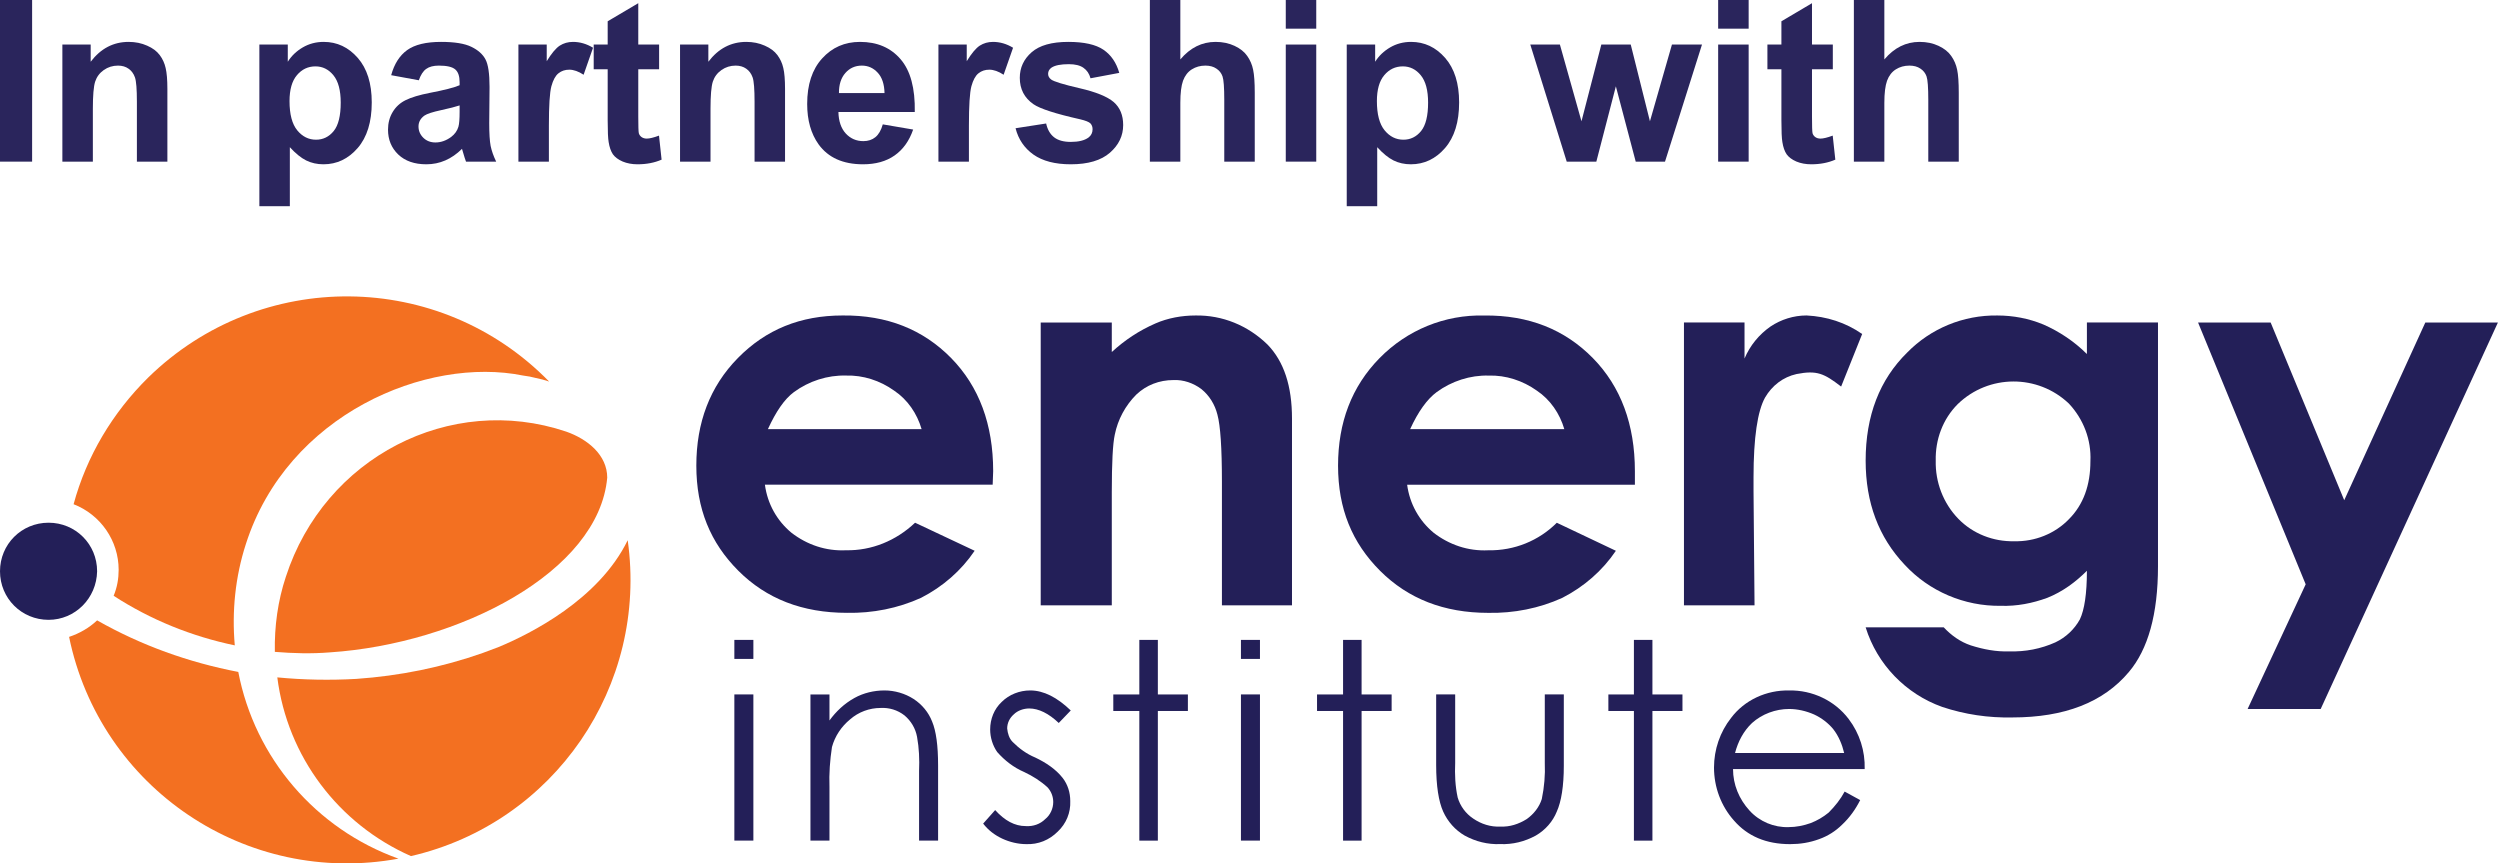 <svg width="194" height="67" viewBox="0 0 194 67" fill="none" xmlns="http://www.w3.org/2000/svg">
<path d="M58.462 53.887H56.986V65.23H58.462V53.887Z" fill="#231F58"/>
<path d="M70.893 54.239C70.232 53.811 69.417 53.578 68.64 53.578C67.824 53.578 67.008 53.772 66.309 54.161C65.532 54.588 64.872 55.21 64.367 55.909V53.889H62.891V65.232H64.367V61.075C64.328 60.026 64.406 58.978 64.561 57.968C64.794 57.113 65.299 56.375 65.959 55.831C66.62 55.248 67.474 54.938 68.329 54.938C68.989 54.899 69.65 55.093 70.194 55.52C70.698 55.948 71.048 56.53 71.165 57.191C71.32 58.045 71.359 58.939 71.32 59.832V65.232H72.796V59.405C72.796 57.851 72.641 56.725 72.33 55.986C72.058 55.287 71.553 54.666 70.893 54.239Z" fill="#231F58"/>
<path d="M80.333 58.783C79.672 58.511 79.09 58.084 78.585 57.579C78.313 57.307 78.196 56.919 78.157 56.53C78.157 56.103 78.352 55.715 78.662 55.443C78.973 55.132 79.439 54.977 79.867 54.977C80.605 54.977 81.382 55.365 82.159 56.103L83.091 55.132C82.042 54.122 80.993 53.578 79.944 53.578C79.129 53.578 78.313 53.889 77.73 54.472C77.148 55.015 76.837 55.792 76.837 56.608C76.837 57.23 77.031 57.851 77.381 58.356C77.963 59.016 78.662 59.56 79.478 59.91C80.139 60.221 80.76 60.609 81.304 61.114C81.576 61.425 81.731 61.813 81.731 62.241C81.731 62.746 81.498 63.251 81.11 63.561C80.721 63.95 80.177 64.144 79.595 64.105C78.74 64.105 77.963 63.678 77.225 62.862L76.293 63.911C76.681 64.416 77.186 64.804 77.769 65.076C78.352 65.348 79.012 65.504 79.634 65.504C80.566 65.542 81.421 65.193 82.081 64.532C82.741 63.911 83.091 63.056 83.052 62.163C83.052 61.502 82.858 60.881 82.469 60.376C81.925 59.677 81.149 59.172 80.333 58.783Z" fill="#231F58"/>
<path d="M89.849 49.656H88.412V53.89H86.392V55.172H88.412V65.233H89.849V55.172H92.18V53.89H89.849V49.656Z" fill="#231F58"/>
<path d="M97.773 53.887H96.297V65.23H97.773V53.887Z" fill="#231F58"/>
<path d="M105.659 49.656H104.222V53.89H102.202V55.172H104.222V65.233H105.659V55.172H107.99V53.89H105.659V49.656Z" fill="#231F58"/>
<path d="M119.876 59.209C119.915 60.141 119.837 61.073 119.643 62.005C119.448 62.627 119.021 63.171 118.477 63.559C117.856 63.948 117.157 64.181 116.418 64.142C115.68 64.181 114.942 63.948 114.321 63.52C113.738 63.132 113.311 62.549 113.117 61.889C112.922 60.995 112.884 60.102 112.922 59.209V53.887H111.446V59.364C111.446 60.995 111.641 62.2 111.99 62.977C112.34 63.753 112.922 64.414 113.66 64.841C114.515 65.307 115.447 65.54 116.418 65.501C117.39 65.54 118.322 65.307 119.176 64.841C119.915 64.414 120.497 63.753 120.808 62.977C121.158 62.2 121.352 60.995 121.352 59.442V53.887H119.876V59.209Z" fill="#231F58"/>
<path d="M128.228 49.656H126.791V53.89H124.81V55.172H126.791V65.233H128.228V55.172H130.559V53.89H128.228V49.656Z" fill="#231F58"/>
<path d="M143.456 55.794C142.369 54.356 140.62 53.541 138.834 53.58C137.086 53.541 135.376 54.318 134.328 55.716C133.473 56.804 133.007 58.163 133.007 59.562C133.007 61.077 133.551 62.553 134.561 63.679C135.609 64.883 137.047 65.505 138.911 65.505C139.688 65.505 140.426 65.388 141.164 65.117C141.825 64.883 142.446 64.495 142.951 63.99C143.534 63.446 144 62.786 144.35 62.087L143.145 61.426C142.835 62.009 142.407 62.553 141.902 63.058C141.475 63.407 141.009 63.679 140.504 63.873C139.96 64.068 139.377 64.184 138.795 64.184C137.668 64.223 136.542 63.757 135.765 62.902C134.949 62.009 134.483 60.882 134.483 59.678H144.699C144.738 58.28 144.311 56.92 143.456 55.794ZM134.638 58.435C134.871 57.542 135.299 56.726 135.959 56.104C136.736 55.405 137.785 55.017 138.834 55.017C139.494 55.017 140.154 55.172 140.776 55.444C141.359 55.716 141.864 56.105 142.252 56.571C142.679 57.114 142.951 57.775 143.107 58.435H134.638Z" fill="#231F58"/>
<path d="M65.65 42.7C64.096 42.778 62.62 42.273 61.416 41.34C60.289 40.408 59.551 39.087 59.357 37.611H77.031L77.07 36.562C77.07 32.95 75.983 29.997 73.807 27.783C71.632 25.569 68.835 24.443 65.378 24.481C62.115 24.481 59.435 25.569 57.259 27.783C55.084 29.997 54.035 32.794 54.035 36.135C54.035 39.476 55.123 42.117 57.298 44.292C59.474 46.468 62.27 47.556 65.728 47.556C67.709 47.594 69.69 47.206 71.477 46.39C73.147 45.535 74.584 44.292 75.633 42.739L71.01 40.563C69.534 41.962 67.631 42.739 65.65 42.7ZM61.61 30.425C62.775 29.57 64.213 29.104 65.65 29.143C66.971 29.104 68.291 29.531 69.379 30.308C70.428 31.007 71.166 32.095 71.516 33.299H59.59C60.212 31.94 60.872 30.969 61.61 30.425Z" fill="#231F58"/>
<path d="M92.762 24.482C91.713 24.482 90.626 24.676 89.654 25.103C88.411 25.647 87.285 26.385 86.275 27.317V25.026H80.759V46.973H86.275V38.194C86.275 35.902 86.353 34.426 86.508 33.727C86.741 32.562 87.324 31.474 88.178 30.619C88.955 29.881 89.965 29.493 91.053 29.493C91.83 29.454 92.607 29.726 93.228 30.192C93.85 30.697 94.277 31.396 94.471 32.173C94.704 33.028 94.821 34.776 94.821 37.378V46.973H100.259V32.484C100.259 29.959 99.638 28.055 98.356 26.735C96.841 25.259 94.86 24.443 92.762 24.482Z" fill="#231F58"/>
<path d="M120.808 40.566C119.41 41.964 117.506 42.741 115.487 42.702C113.933 42.78 112.457 42.275 111.252 41.343C110.126 40.41 109.388 39.09 109.194 37.614H126.868V36.565C126.868 32.952 125.781 30 123.605 27.786C121.43 25.572 118.633 24.445 115.176 24.484C112.107 24.406 109.194 25.61 107.057 27.786C104.882 30 103.833 32.797 103.833 36.138C103.833 39.478 104.921 42.12 107.096 44.295C109.271 46.47 112.068 47.558 115.487 47.558C117.468 47.597 119.449 47.208 121.236 46.393C122.906 45.538 124.343 44.295 125.392 42.741L120.808 40.566ZM111.486 30.427C112.651 29.573 114.088 29.107 115.525 29.145C116.846 29.107 118.167 29.534 119.255 30.311C120.303 31.01 121.041 32.098 121.391 33.302H109.427C110.048 31.942 110.747 30.971 111.486 30.427Z" fill="#231F58"/>
<path d="M136.074 38.115V37.027C136.074 33.959 136.385 31.9 136.968 30.851C137.512 29.919 138.366 29.258 139.415 29.025C141.008 28.715 141.551 28.986 142.872 29.997L144.504 25.918C143.222 25.024 141.746 24.558 140.192 24.48C139.182 24.48 138.211 24.791 137.395 25.335C136.502 25.957 135.802 26.811 135.375 27.821V25.024H130.675V46.972H136.152L136.074 38.115Z" fill="#231F58"/>
<path d="M161.944 27.473C160.973 26.502 159.807 25.725 158.564 25.181C157.438 24.715 156.234 24.482 154.991 24.482C152.349 24.443 149.824 25.491 147.999 27.356C145.862 29.454 144.774 32.251 144.774 35.747C144.774 39.01 145.784 41.69 147.804 43.826C149.708 45.885 152.427 47.05 155.263 47.012C156.506 47.05 157.71 46.818 158.875 46.39C160.041 45.924 161.051 45.186 161.944 44.292C161.944 46.079 161.75 47.322 161.4 48.06C160.973 48.837 160.312 49.459 159.497 49.847C158.37 50.352 157.166 50.585 155.923 50.547C154.913 50.585 153.903 50.391 152.932 50.081C152.116 49.809 151.417 49.304 150.834 48.682H144.774C145.668 51.557 147.882 53.848 150.718 54.858C152.466 55.441 154.291 55.713 156.156 55.674C160.196 55.674 163.226 54.509 165.207 52.139C166.683 50.391 167.46 47.672 167.46 43.943V25.025H161.944V27.473ZM160.546 40.291C159.458 41.418 157.904 42.039 156.311 42.001C154.68 42.039 153.087 41.418 151.961 40.253C150.795 39.048 150.174 37.417 150.213 35.747C150.174 34.115 150.757 32.523 151.922 31.357C154.33 29.026 158.137 29.026 160.546 31.318C161.672 32.523 162.294 34.115 162.216 35.785C162.216 37.65 161.672 39.165 160.546 40.291Z" fill="#231F58"/>
<path d="M188.205 25.027L181.912 38.817L176.202 25.027H170.569L178.921 45.343L174.415 55.016H180.086L193.838 25.027H188.205Z" fill="#231F58"/>
<path d="M18.491 52.142C14.645 51.404 10.955 50.083 7.537 48.141C6.915 48.723 6.177 49.151 5.361 49.422C7.77 61.154 19.113 68.806 30.921 66.631C24.512 64.339 19.773 58.823 18.491 52.142Z" fill="#F37021"/>
<path d="M9.207 44.215C9.207 44.914 9.09 45.575 8.819 46.235C11.693 48.1 14.878 49.382 18.219 50.081C17.986 47.439 18.258 44.759 19.074 42.234C22.298 32.135 33.136 27.628 40.594 29.143L41.099 29.221C41.41 29.299 41.759 29.377 42.109 29.454L42.614 29.61C34.107 20.908 20.2 20.792 11.499 29.299C8.741 32.018 6.721 35.397 5.711 39.127C7.809 39.942 9.207 41.962 9.207 44.215Z" fill="#F37021"/>
<path d="M22.182 44.758C21.561 46.623 21.289 48.604 21.328 50.585C22.765 50.701 24.163 50.74 25.601 50.624C35.584 49.963 46.461 44.408 47.121 37.067C47.121 35.319 45.606 34.076 43.936 33.493C34.924 30.463 25.174 35.513 22.182 44.758Z" fill="#F37021"/>
<path d="M38.727 50.196C38.3 50.351 37.911 50.507 37.484 50.662C34.299 51.788 30.997 52.449 27.656 52.682C25.597 52.798 23.538 52.76 21.519 52.565C22.296 58.703 26.258 63.947 31.89 66.433C43 63.869 50.303 53.226 48.71 41.922C46.457 46.544 41.135 49.186 38.727 50.196Z" fill="#F37021"/>
<path d="M7.536 44.331C7.536 42.233 5.866 40.562 3.768 40.562C1.67 40.562 0 42.233 0 44.331C0 46.428 1.67 48.099 3.768 48.099C5.827 48.099 7.497 46.428 7.536 44.331Z" fill="#231F58"/>
<path d="M58.462 49.656H56.986V51.132H58.462V49.656Z" fill="#231F58"/>
<path d="M97.773 49.656H96.297V51.132H97.773V49.656Z" fill="#231F58"/>
<path d="M0 12.543V0H2.492V12.543H0Z" fill="#2A255C"/>
<path d="M12.989 12.543H10.623V7.906C10.623 6.925 10.573 6.292 10.472 6.006C10.371 5.716 10.205 5.49 9.975 5.33C9.751 5.171 9.478 5.091 9.159 5.091C8.749 5.091 8.381 5.205 8.056 5.433C7.73 5.661 7.506 5.964 7.382 6.34C7.265 6.717 7.206 7.412 7.206 8.428V12.543H4.84V3.457H7.037V4.791C7.817 3.765 8.799 3.251 9.983 3.251C10.505 3.251 10.982 3.348 11.415 3.542C11.847 3.73 12.172 3.973 12.391 4.27C12.616 4.566 12.77 4.903 12.854 5.279C12.944 5.656 12.989 6.195 12.989 6.896V12.543Z" fill="#2A255C"/>
<path d="M20.127 3.457H22.332V4.791C22.619 4.335 23.006 3.964 23.494 3.679C23.982 3.394 24.524 3.251 25.119 3.251C26.157 3.251 27.038 3.665 27.762 4.492C28.486 5.319 28.848 6.471 28.848 7.949C28.848 9.466 28.483 10.647 27.753 11.491C27.024 12.329 26.14 12.749 25.102 12.749C24.608 12.749 24.159 12.649 23.755 12.449C23.357 12.25 22.936 11.907 22.492 11.422V16H20.127V3.457ZM22.467 7.846C22.467 8.867 22.666 9.623 23.065 10.113C23.463 10.598 23.949 10.841 24.521 10.841C25.071 10.841 25.528 10.618 25.893 10.173C26.258 9.723 26.44 8.987 26.44 7.966C26.44 7.013 26.252 6.306 25.876 5.844C25.5 5.382 25.035 5.151 24.479 5.151C23.901 5.151 23.421 5.379 23.04 5.835C22.658 6.286 22.467 6.956 22.467 7.846Z" fill="#2A255C"/>
<path d="M32.501 6.229L30.355 5.835C30.596 4.957 31.011 4.307 31.6 3.884C32.19 3.462 33.065 3.251 34.227 3.251C35.282 3.251 36.067 3.38 36.584 3.636C37.1 3.887 37.462 4.21 37.67 4.603C37.883 4.991 37.989 5.707 37.989 6.751L37.964 9.557C37.964 10.356 38.001 10.946 38.074 11.328C38.152 11.705 38.295 12.11 38.503 12.543H36.163C36.101 12.384 36.025 12.147 35.935 11.833C35.896 11.691 35.868 11.596 35.851 11.551C35.447 11.95 35.015 12.25 34.555 12.449C34.095 12.649 33.604 12.749 33.082 12.749C32.162 12.749 31.435 12.495 30.902 11.987C30.374 11.479 30.11 10.838 30.11 10.062C30.11 9.549 30.231 9.092 30.472 8.693C30.714 8.288 31.05 7.98 31.483 7.769C31.92 7.552 32.549 7.364 33.368 7.204C34.474 6.993 35.24 6.796 35.666 6.614V6.374C35.666 5.912 35.554 5.584 35.33 5.39C35.105 5.191 34.681 5.091 34.058 5.091C33.638 5.091 33.309 5.176 33.074 5.348C32.838 5.513 32.647 5.807 32.501 6.229ZM35.666 8.18C35.363 8.282 34.883 8.405 34.227 8.548C33.57 8.69 33.141 8.83 32.939 8.967C32.63 9.189 32.476 9.472 32.476 9.814C32.476 10.15 32.599 10.441 32.846 10.687C33.093 10.932 33.407 11.055 33.789 11.055C34.215 11.055 34.622 10.912 35.01 10.627C35.296 10.41 35.484 10.145 35.574 9.831C35.635 9.626 35.666 9.235 35.666 8.659V8.18Z" fill="#2A255C"/>
<path d="M42.594 12.543H40.229V3.457H42.426V4.749C42.802 4.138 43.138 3.736 43.436 3.542C43.739 3.348 44.081 3.251 44.463 3.251C45.002 3.251 45.521 3.402 46.02 3.705L45.288 5.801C44.889 5.539 44.519 5.407 44.177 5.407C43.846 5.407 43.565 5.502 43.335 5.69C43.105 5.872 42.922 6.206 42.788 6.691C42.658 7.176 42.594 8.191 42.594 9.737V12.543Z" fill="#2A255C"/>
<path d="M51.147 3.457V5.373H49.53V9.035C49.53 9.777 49.544 10.21 49.572 10.336C49.606 10.456 49.676 10.555 49.783 10.635C49.895 10.715 50.03 10.755 50.187 10.755C50.406 10.755 50.723 10.678 51.138 10.524L51.34 12.389C50.79 12.629 50.167 12.749 49.471 12.749C49.045 12.749 48.66 12.677 48.318 12.535C47.976 12.386 47.723 12.198 47.56 11.97C47.403 11.736 47.294 11.422 47.232 11.029C47.182 10.749 47.156 10.185 47.156 9.335V5.373H46.071V3.457H47.156V1.651L49.53 0.248V3.457H51.147Z" fill="#2A255C"/>
<path d="M60.919 12.543H58.554V7.906C58.554 6.925 58.504 6.292 58.403 6.006C58.302 5.716 58.136 5.49 57.906 5.33C57.681 5.171 57.409 5.091 57.089 5.091C56.68 5.091 56.312 5.205 55.987 5.433C55.661 5.661 55.437 5.964 55.313 6.34C55.195 6.717 55.136 7.412 55.136 8.428V12.543H52.771V3.457H54.968V4.791C55.748 3.765 56.73 3.251 57.914 3.251C58.436 3.251 58.913 3.348 59.345 3.542C59.778 3.73 60.103 3.973 60.322 4.27C60.546 4.566 60.701 4.903 60.785 5.279C60.875 5.656 60.919 6.195 60.919 6.896V12.543Z" fill="#2A255C"/>
<path d="M68.504 9.651L70.861 10.053C70.558 10.932 70.078 11.602 69.421 12.064C68.77 12.521 67.954 12.749 66.972 12.749C65.417 12.749 64.267 12.232 63.521 11.2C62.931 10.373 62.637 9.329 62.637 8.068C62.637 6.563 63.024 5.385 63.798 4.535C64.573 3.679 65.552 3.251 66.736 3.251C68.066 3.251 69.116 3.699 69.885 4.595C70.653 5.484 71.021 6.851 70.987 8.693H65.061C65.078 9.406 65.269 9.962 65.633 10.361C65.998 10.755 66.453 10.952 66.997 10.952C67.368 10.952 67.679 10.849 67.931 10.644C68.184 10.438 68.375 10.108 68.504 9.651ZM68.639 7.221C68.622 6.525 68.445 5.998 68.108 5.638C67.772 5.273 67.362 5.091 66.879 5.091C66.363 5.091 65.936 5.282 65.6 5.664C65.263 6.046 65.098 6.565 65.103 7.221H68.639Z" fill="#2A255C"/>
<path d="M75.188 12.543H72.822V3.457H75.019V4.749C75.395 4.138 75.732 3.736 76.029 3.542C76.332 3.348 76.675 3.251 77.056 3.251C77.595 3.251 78.114 3.402 78.614 3.705L77.881 5.801C77.483 5.539 77.112 5.407 76.77 5.407C76.439 5.407 76.159 5.502 75.928 5.69C75.698 5.872 75.516 6.206 75.381 6.691C75.252 7.176 75.188 8.191 75.188 9.737V12.543Z" fill="#2A255C"/>
<path d="M78.807 9.951L81.181 9.583C81.282 10.051 81.487 10.407 81.796 10.652C82.104 10.892 82.536 11.012 83.092 11.012C83.704 11.012 84.164 10.898 84.472 10.669C84.68 10.51 84.784 10.296 84.784 10.028C84.784 9.845 84.728 9.694 84.616 9.574C84.498 9.46 84.234 9.355 83.824 9.258C81.916 8.83 80.707 8.439 80.196 8.086C79.489 7.595 79.136 6.913 79.136 6.041C79.136 5.253 79.442 4.592 80.053 4.056C80.665 3.519 81.613 3.251 82.898 3.251C84.122 3.251 85.031 3.454 85.626 3.859C86.221 4.264 86.63 4.863 86.855 5.656L84.624 6.075C84.529 5.721 84.346 5.45 84.077 5.262C83.813 5.074 83.434 4.98 82.941 4.98C82.318 4.98 81.871 5.068 81.602 5.245C81.422 5.37 81.333 5.533 81.333 5.733C81.333 5.904 81.411 6.049 81.568 6.169C81.782 6.329 82.517 6.554 83.774 6.845C85.037 7.136 85.918 7.492 86.417 7.914C86.911 8.342 87.158 8.938 87.158 9.703C87.158 10.536 86.816 11.251 86.131 11.85C85.446 12.449 84.433 12.749 83.092 12.749C81.874 12.749 80.909 12.498 80.196 11.996C79.489 11.494 79.026 10.812 78.807 9.951Z" fill="#2A255C"/>
<path d="M91.594 0V4.612C92.357 3.705 93.269 3.251 94.33 3.251C94.874 3.251 95.365 3.354 95.803 3.559C96.241 3.765 96.569 4.027 96.788 4.347C97.012 4.666 97.164 5.02 97.242 5.407C97.326 5.795 97.369 6.397 97.369 7.213V12.543H95.003V7.743C95.003 6.791 94.958 6.186 94.868 5.929C94.779 5.673 94.619 5.47 94.389 5.322C94.164 5.168 93.881 5.091 93.538 5.091C93.146 5.091 92.795 5.188 92.486 5.382C92.178 5.576 91.95 5.87 91.804 6.263C91.664 6.651 91.594 7.227 91.594 7.991V12.543H89.229V0H91.594Z" fill="#2A255C"/>
<path d="M99.776 2.225V0H102.141V2.225H99.776ZM99.776 12.543V3.457H102.141V12.543H99.776Z" fill="#2A255C"/>
<path d="M104.507 3.457H106.712V4.791C106.999 4.335 107.386 3.964 107.874 3.679C108.362 3.394 108.904 3.251 109.499 3.251C110.537 3.251 111.418 3.665 112.142 4.492C112.866 5.319 113.228 6.471 113.228 7.949C113.228 9.466 112.863 10.647 112.133 11.491C111.404 12.329 110.52 12.749 109.482 12.749C108.988 12.749 108.539 12.649 108.135 12.449C107.736 12.25 107.316 11.907 106.872 11.422V16H104.507V3.457ZM106.847 7.846C106.847 8.867 107.046 9.623 107.445 10.113C107.843 10.598 108.329 10.841 108.901 10.841C109.451 10.841 109.908 10.618 110.273 10.173C110.638 9.723 110.82 8.987 110.82 7.966C110.82 7.013 110.632 6.306 110.256 5.844C109.88 5.382 109.414 5.151 108.859 5.151C108.281 5.151 107.801 5.379 107.419 5.835C107.038 6.286 106.847 6.956 106.847 7.846Z" fill="#2A255C"/>
<path d="M121.578 12.543L118.75 3.457H121.048L122.723 9.412L124.263 3.457H126.545L128.035 9.412L129.743 3.457H132.075L129.205 12.543H126.932L125.391 6.699L123.876 12.543H121.578Z" fill="#2A255C"/>
<path d="M133.329 2.225V0H135.695V2.225H133.329ZM133.329 12.543V3.457H135.695V12.543H133.329Z" fill="#2A255C"/>
<path d="M142.227 3.457V5.373H140.611V9.035C140.611 9.777 140.625 10.21 140.653 10.336C140.686 10.456 140.757 10.555 140.863 10.635C140.976 10.715 141.11 10.755 141.267 10.755C141.486 10.755 141.803 10.678 142.219 10.524L142.421 12.389C141.871 12.629 141.248 12.749 140.552 12.749C140.125 12.749 139.741 12.677 139.399 12.535C139.056 12.386 138.804 12.198 138.641 11.97C138.484 11.736 138.374 11.422 138.313 11.029C138.262 10.749 138.237 10.185 138.237 9.335V5.373H137.151V3.457H138.237V1.651L140.611 0.248V3.457H142.227Z" fill="#2A255C"/>
<path d="M146.225 0V4.612C146.989 3.705 147.901 3.251 148.961 3.251C149.506 3.251 149.997 3.354 150.434 3.559C150.872 3.765 151.2 4.027 151.419 4.347C151.644 4.666 151.795 5.02 151.874 5.407C151.958 5.795 152 6.397 152 7.213V12.543H149.635V7.743C149.635 6.791 149.59 6.186 149.5 5.929C149.41 5.673 149.25 5.47 149.02 5.322C148.796 5.168 148.512 5.091 148.17 5.091C147.777 5.091 147.426 5.188 147.118 5.382C146.809 5.576 146.582 5.87 146.436 6.263C146.296 6.651 146.225 7.227 146.225 7.991V12.543H143.86V0H146.225Z" fill="#2A255C"/>
</svg>
